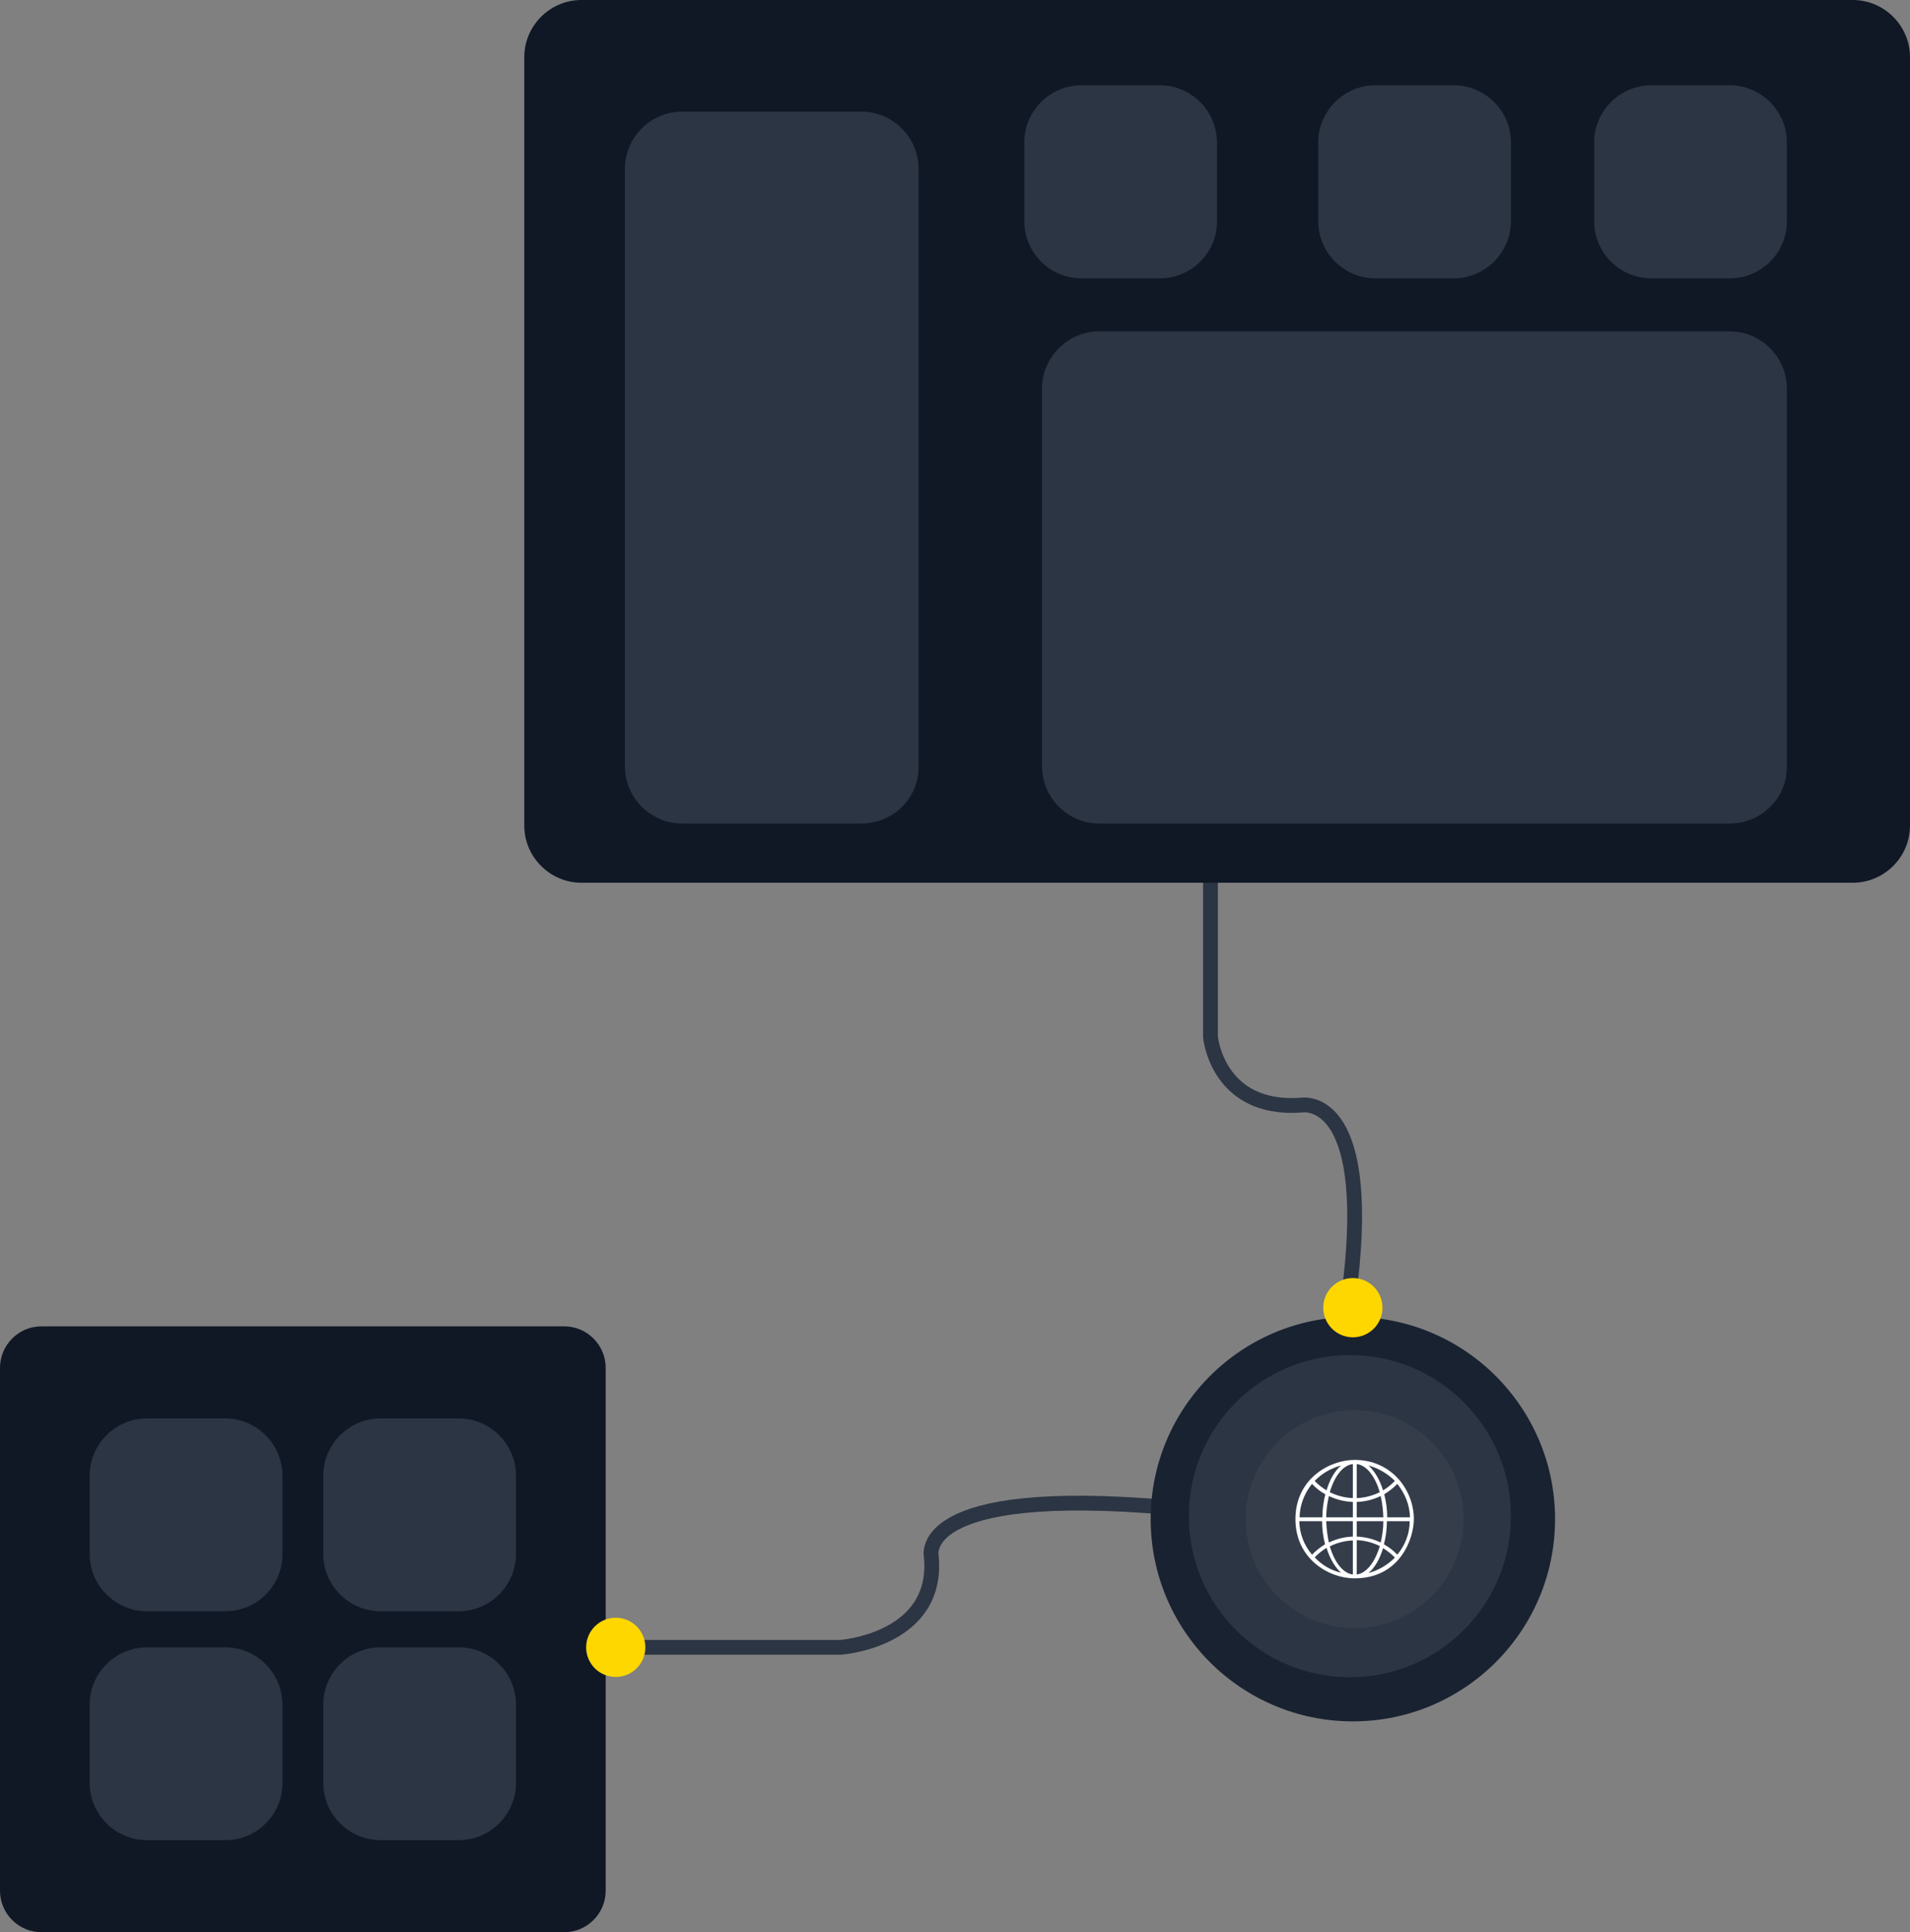<?xml version="1.0" encoding="utf-8"?>
<!-- Generator: Adobe Illustrator 28.2.0, SVG Export Plug-In . SVG Version: 6.00 Build 0)  -->
<svg version="1.1" id="Layer_1" xmlns="http://www.w3.org/2000/svg" xmlns:xlink="http://www.w3.org/1999/xlink" x="0px" y="0px"
	 viewBox="0 0 645.2 652.5" style="enable-background:new 0 0 645.2 652.5;" xml:space="preserve">
<rect x="0" y="0" width="645.2" height="652.5" fill="#808080" stroke="none"/>
<style type="text/css">
	.st0{fill:#101826;}
	.st1{fill:none;stroke:#2C3543;stroke-width:5;stroke-miterlimit:10;}
	.st2{fill:#192231;}
	.st3{fill:#2C3543;}
	.st4{opacity:0.3;fill:#4A515D;enable-background:new    ;}
	.st5{fill:#FFD700;}
	.st6{fill:#FFFFFF;}
</style>
<path class="st0" d="M190.6,652.5H14c-7.7,0-14-6.3-14-14V461.9c0-7.7,6.3-14,14-14h176.6c7.7,0,14,6.3,14,14v176.6
	C204.6,646.2,198.3,652.5,190.6,652.5z"/>
<path class="st1" d="M408.9,295.6v54.6c0,0,2.3,25,30.6,23c0,0,24.3-4.8,16.6,60.4"/>
<path class="st1" d="M211.1,556.3h72.8c0,0,33.3-2.3,30.7-30.6c0,0-6.4-24.3,80.5-16.6"/>
<circle class="st2" cx="457" cy="513" r="68.3"/>
<circle class="st3" cx="456" cy="512" r="54.4"/>
<circle class="st4" cx="457.6" cy="513" r="36.8"/>
<circle class="st5" cx="208" cy="556.3" r="10"/>
<circle class="st5" cx="457" cy="441.6" r="10"/>
<path class="st0" d="M625.9,298.1H196.4c-10.6,0-19.3-8.7-19.3-19.3V19.3c0-10.6,8.7-19.3,19.3-19.3h429.5
	c10.6,0,19.3,8.7,19.3,19.3v259.5C645.2,289.4,636.5,298.1,625.9,298.1z"/>
<g>
	<path class="st3" d="M76.2,544.1H49.6c-10.6,0-19.3-8.7-19.3-19.3v-26.5c0-10.6,8.7-19.3,19.3-19.3h26.5c10.6,0,19.3,8.7,19.3,19.3
		v26.5C95.5,535.4,86.8,544.1,76.2,544.1z"/>
	<path class="st3" d="M155,544.1h-26.5c-10.6,0-19.3-8.7-19.3-19.3v-26.5c0-10.6,8.7-19.3,19.3-19.3H155c10.6,0,19.3,8.7,19.3,19.3
		v26.5C174.3,535.4,165.6,544.1,155,544.1z"/>
	<path class="st3" d="M76.2,621.4H49.6c-10.6,0-19.3-8.7-19.3-19.3v-26.5c0-10.6,8.7-19.3,19.3-19.3h26.5c10.6,0,19.3,8.7,19.3,19.3
		v26.5C95.5,612.7,86.8,621.4,76.2,621.4z"/>
	<path class="st3" d="M155,621.4h-26.5c-10.6,0-19.3-8.7-19.3-19.3v-26.5c0-10.6,8.7-19.3,19.3-19.3H155c10.6,0,19.3,8.7,19.3,19.3
		v26.5C174.3,612.7,165.6,621.4,155,621.4z"/>
</g>
<g>
	<path class="st3" d="M291,278.1h-60.6c-10.6,0-19.3-8.7-19.3-19.3V57c0-10.6,8.7-19.3,19.3-19.3H291c10.6,0,19.3,8.7,19.3,19.3
		v201.9C310.4,269.5,301.7,278.1,291,278.1z"/>
	<path class="st3" d="M584.3,278.1h-213c-10.6,0-19.3-8.7-19.3-19.3V131.2c0-10.6,8.7-19.3,19.3-19.3h213c10.6,0,19.3,8.7,19.3,19.3
		v127.6C603.7,269.5,595,278.1,584.3,278.1z"/>
	<path class="st3" d="M391.8,94h-26.5c-10.6,0-19.3-8.7-19.3-19.3V48.1c0-10.6,8.7-19.3,19.3-19.3h26.5c10.6,0,19.3,8.7,19.3,19.3
		v26.5C411.2,85.3,402.5,94,391.8,94z"/>
	<path class="st3" d="M491.1,94h-26.5c-10.6,0-19.3-8.7-19.3-19.3V48.1c0-10.6,8.7-19.3,19.3-19.3h26.5c10.6,0,19.3,8.7,19.3,19.3
		v26.5C510.4,85.3,501.7,94,491.1,94z"/>
	<path class="st3" d="M584.3,94h-26.5c-10.6,0-19.3-8.7-19.3-19.3V48.1c0-10.6,8.7-19.3,19.3-19.3h26.5c10.6,0,19.3,8.7,19.3,19.3
		v26.5C603.7,85.3,595,94,584.3,94z"/>
</g>
<g>
	<path class="st6" d="M457.6,493c-8.5,0-20,6.4-20,20c0,13.3,11.1,20,20,20c15.3,0,20-13.4,20-20C477.6,503.2,470.1,493,457.6,493z
		 M453,494.9c-2.1,1.8-3.8,4.7-4.9,8.4c-1.4-0.9-2.8-1.9-4-3.2C446.5,497.6,449.6,495.8,453,494.9z M443.2,501.1
		c1.3,1.4,2.8,2.6,4.5,3.5c-0.6,2.4-1,5-1,7.8H439C439.1,508.2,440.6,504.3,443.2,501.1z M443.2,525c-2.7-3.2-4.2-7.1-4.3-11.3h7.7
		c0,2.8,0.4,5.4,1,7.8C446.1,522.4,444.6,523.6,443.2,525L443.2,525z M444.1,525.9c1.2-1.2,2.5-2.3,4-3.2c1.1,3.6,2.9,6.6,4.9,8.4
		C449.6,530.3,446.5,528.5,444.1,525.9L444.1,525.9z M457,531.7c-3.4-0.4-6.2-4.2-7.8-9.5c2.4-1.2,5.1-1.9,7.8-2V531.7L457,531.7z
		 M457,518.9c-2.9,0.1-5.6,0.8-8.1,2c-0.5-2.2-0.8-4.6-0.9-7.2h9V518.9L457,518.9z M457,512.4h-9c0-2.6,0.4-5,0.9-7.2
		c2.5,1.2,5.3,1.9,8.1,2V512.4z M457,505.9c-2.7-0.1-5.4-0.8-7.8-2c1.6-5.4,4.4-9.1,7.8-9.5V505.9L457,505.9z M472,501.1
		c2.6,3.2,4.2,7.1,4.3,11.3h-7.7c0-2.8-0.4-5.4-1-7.8C469.2,503.6,470.7,502.5,472,501.1L472,501.1z M471.2,500.1
		c-1.2,1.2-2.5,2.3-4,3.2c-1.1-3.6-2.9-6.6-4.9-8.4C465.6,495.8,468.7,497.6,471.2,500.1z M458.3,494.4c3.4,0.4,6.2,4.2,7.8,9.5
		c-2.4,1.2-5.1,1.9-7.8,2V494.4z M458.3,507.2c2.9-0.1,5.6-0.8,8.1-2c0.5,2.2,0.8,4.6,0.9,7.2h-9V507.2z M458.3,513.7h9
		c0,2.6-0.4,5-0.9,7.2c-2.5-1.2-5.3-1.9-8.1-2V513.7z M458.3,531.7v-11.6c2.7,0.1,5.4,0.8,7.8,2
		C464.5,527.5,461.6,531.3,458.3,531.7z M462.3,531.2c2.1-1.8,3.8-4.7,4.9-8.4c1.4,0.9,2.8,1.9,4,3.2
		C468.7,528.5,465.6,530.3,462.3,531.2L462.3,531.2z M472,525c-1.3-1.4-2.8-2.5-4.5-3.5c0.6-2.4,1-5,1-7.8h7.7
		C476.2,517.8,474.7,521.8,472,525z"/>
</g>
</svg>
